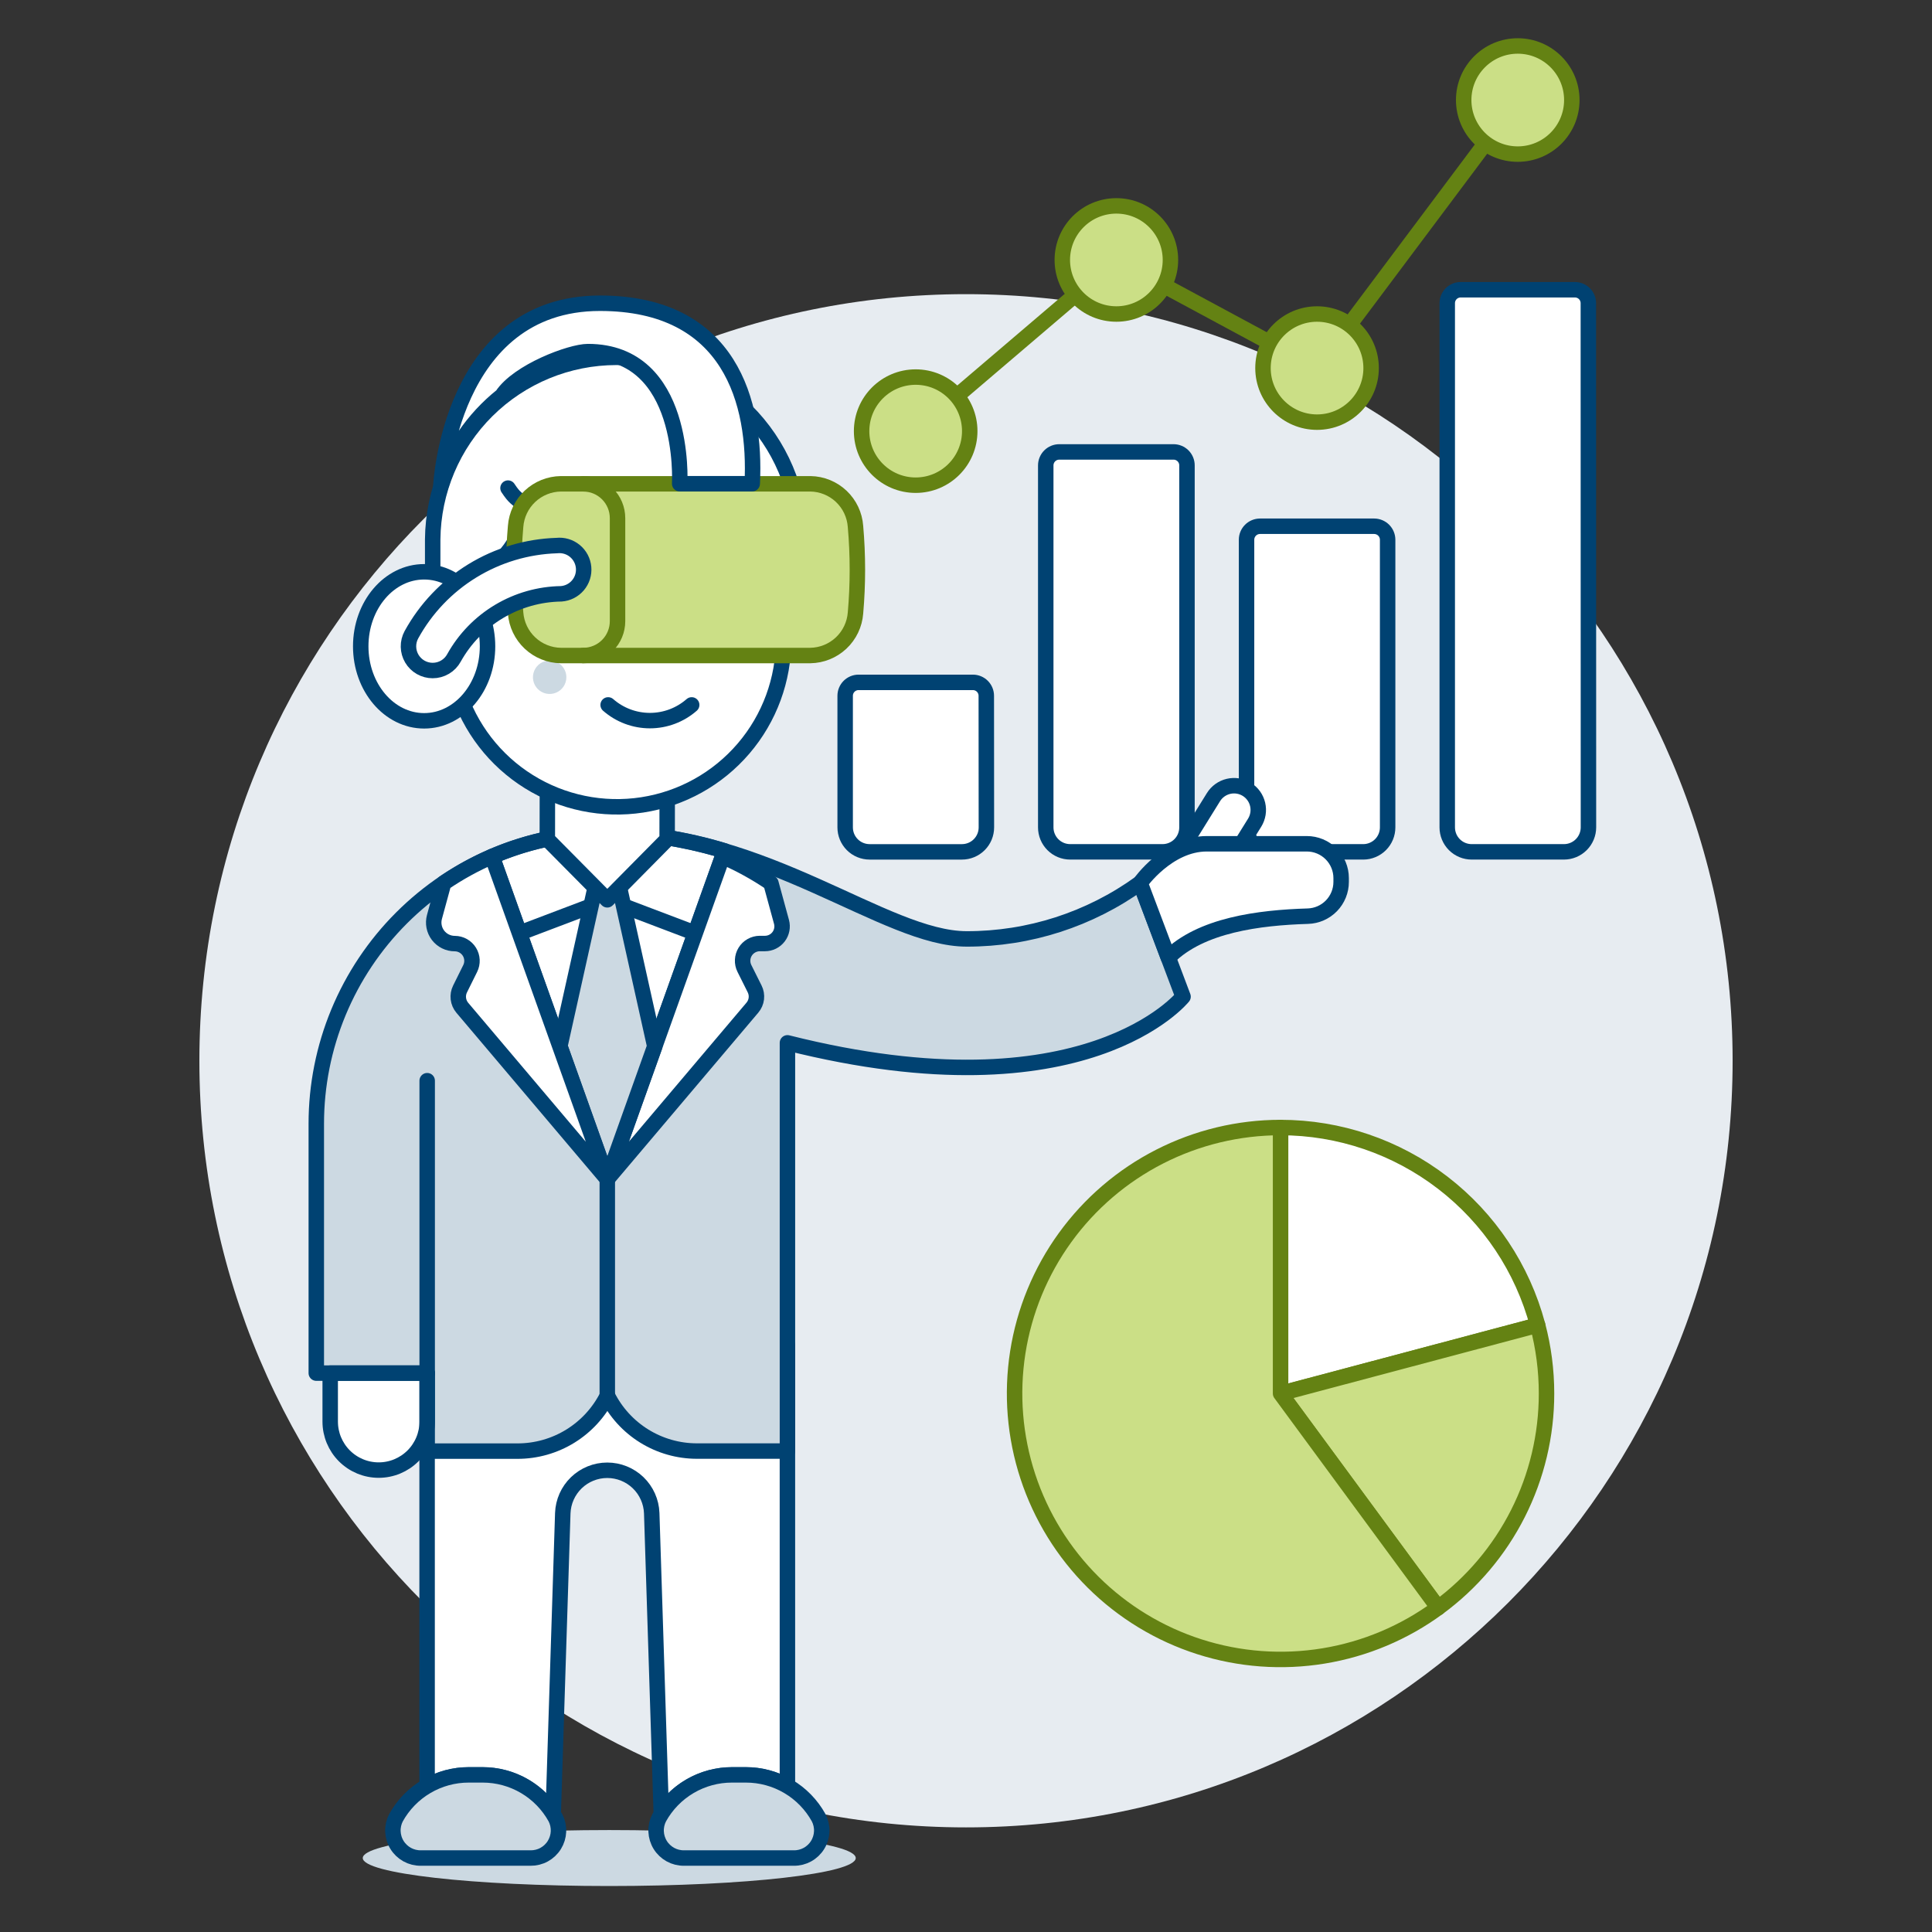 <?xml version="1.0" encoding="UTF-8"?>
<svg xmlns="http://www.w3.org/2000/svg" width="500" height="500" viewBox="0 0 500 500" fill="none">
  <rect x="0" y="0" width="500" height="500" fill="#333333" stroke="none"/>
  <g id="Vr-Presentation-2-1--Streamline-Ux">
    <path id="Vector" d="M250 472.927C359.573 472.927 448.4 384.1 448.4 274.527C448.4 164.954 359.573 76.127 250 76.127C140.426 76.127 51.6 164.954 51.6 274.527C51.6 384.1 140.426 472.927 250 472.927Z" fill="#E7ECF1"></path>
    <path id="Vector_2" d="M157.674 488.1C192.905 488.1 221.465 484.859 221.465 480.859C221.465 476.86 192.905 473.617 157.674 473.617C122.444 473.617 93.884 476.86 93.884 480.859C93.884 484.859 122.444 488.1 157.674 488.1Z" fill="#CCD9E2"></path>
    <path id="Vector_3" d="M236.975 111.578L288.916 67.275L340.852 95.259L392.793 25.889" stroke="#648213" stroke-width="4" stroke-linecap="round" stroke-linejoin="round"></path>
    <path id="Vector_4" d="M251.755 176.592H222.223C221.766 176.589 221.311 176.676 220.887 176.85C220.463 177.022 220.078 177.278 219.752 177.601C219.427 177.923 219.169 178.307 218.993 178.73C218.817 179.153 218.727 179.606 218.727 180.064V214.129C218.727 215.808 219.394 217.418 220.581 218.605C221.768 219.792 223.377 220.458 225.056 220.458H248.943C249.775 220.459 250.598 220.296 251.367 219.978C252.135 219.66 252.834 219.194 253.422 218.606C254.01 218.019 254.476 217.321 254.795 216.553C255.113 215.785 255.277 214.961 255.277 214.129V180.064C255.277 179.604 255.186 179.149 255.008 178.724C254.83 178.299 254.571 177.914 254.243 177.592C253.915 177.268 253.526 177.014 253.099 176.842C252.672 176.671 252.215 176.586 251.755 176.592Z" fill="white"></path>
    <path id="Vector_5" d="M307.189 120.429C307.189 119.508 306.823 118.625 306.172 117.974C305.521 117.323 304.637 116.957 303.717 116.957H274.14C273.216 116.956 272.33 117.32 271.673 117.971C271.017 118.621 270.645 119.505 270.639 120.429V214.128C270.639 214.96 270.802 215.784 271.121 216.551C271.439 217.32 271.906 218.018 272.494 218.605C273.082 219.193 273.781 219.659 274.549 219.977C275.317 220.295 276.141 220.458 276.973 220.457H300.86C301.691 220.457 302.514 220.294 303.282 219.976C304.05 219.657 304.748 219.192 305.335 218.604C305.923 218.016 306.389 217.318 306.707 216.55C307.025 215.783 307.189 214.96 307.189 214.128V120.429Z" fill="white"></path>
    <path id="Vector_6" d="M411.065 78.458C411.065 77.537 410.699 76.654 410.049 76.003C409.397 75.352 408.514 74.986 407.593 74.986H378.017C377.096 74.986 376.213 75.352 375.562 76.003C374.91 76.654 374.545 77.537 374.545 78.458V214.129C374.545 214.961 374.709 215.783 375.027 216.551C375.344 217.319 375.811 218.017 376.398 218.605C376.986 219.192 377.684 219.658 378.452 219.977C379.22 220.294 380.043 220.458 380.874 220.458H404.751C405.582 220.458 406.406 220.294 407.173 219.977C407.941 219.658 408.639 219.192 409.227 218.605C409.814 218.017 410.28 217.319 410.599 216.551C410.917 215.783 411.08 214.961 411.08 214.129L411.065 78.458Z" fill="white"></path>
    <path id="Vector_7" d="M359.119 139.665C359.113 138.746 358.745 137.867 358.095 137.217C357.446 136.568 356.566 136.2 355.647 136.193H326.076C325.157 136.2 324.278 136.568 323.628 137.217C322.978 137.867 322.61 138.746 322.604 139.665V214.13C322.604 214.961 322.767 215.784 323.086 216.552C323.404 217.32 323.87 218.017 324.458 218.605C325.045 219.193 325.743 219.659 326.511 219.977C327.278 220.295 328.102 220.459 328.932 220.459H352.825C354.497 220.449 356.098 219.779 357.278 218.593C358.457 217.407 359.119 215.802 359.119 214.13V139.665Z" fill="white"></path>
    <path id="Vector_8" d="M236.975 125.568C244.702 125.568 250.967 119.304 250.967 111.576C250.967 103.848 244.702 97.584 236.975 97.584C229.247 97.584 222.982 103.848 222.982 111.576C222.982 119.304 229.247 125.568 236.975 125.568Z" fill="#CBDF86" stroke="#648213" stroke-width="4" stroke-linecap="round" stroke-linejoin="round"></path>
    <path id="Vector_9" d="M288.916 81.266C296.644 81.266 302.908 75.001 302.908 67.273C302.908 59.546 296.644 53.281 288.916 53.281C281.188 53.281 274.924 59.546 274.924 67.273C274.924 75.001 281.188 81.266 288.916 81.266Z" fill="#CBDF86" stroke="#648213" stroke-width="4" stroke-linecap="round" stroke-linejoin="round"></path>
    <path id="Vector_10" d="M340.852 109.252C348.579 109.252 354.844 102.987 354.844 95.26C354.844 87.532 348.579 81.268 340.852 81.268C333.124 81.268 326.859 87.532 326.859 95.26C326.859 102.987 333.124 109.252 340.852 109.252Z" fill="#CBDF86" stroke="#648213" stroke-width="4" stroke-linecap="round" stroke-linejoin="round"></path>
    <path id="Vector_11" d="M392.793 39.881C400.521 39.881 406.785 33.616 406.785 25.889C406.785 18.161 400.521 11.896 392.793 11.896C385.065 11.896 378.801 18.161 378.801 25.889C378.801 33.616 385.065 39.881 392.793 39.881Z" fill="#CBDF86" stroke="#648213" stroke-width="4" stroke-linecap="round" stroke-linejoin="round"></path>
    <path id="Vector_12" d="M255.252 180.066C255.252 179.61 255.162 179.159 254.988 178.737C254.814 178.316 254.558 177.933 254.235 177.611C253.913 177.288 253.53 177.033 253.109 176.858C252.688 176.684 252.236 176.594 251.78 176.594H222.223C221.766 176.591 221.311 176.678 220.887 176.851C220.463 177.024 220.078 177.279 219.752 177.602C219.427 177.925 219.169 178.309 218.993 178.732C218.817 179.154 218.727 179.608 218.727 180.066V214.131C218.727 214.962 218.891 215.785 219.209 216.553C219.527 217.321 219.993 218.019 220.581 218.607C221.168 219.194 221.866 219.661 222.634 219.978C223.402 220.296 224.225 220.46 225.056 220.46H248.943C249.775 220.461 250.598 220.297 251.367 219.98C252.135 219.662 252.834 219.196 253.422 218.608C254.01 218.02 254.476 217.322 254.795 216.554C255.113 215.786 255.277 214.963 255.277 214.131L255.252 180.066Z" stroke="#004272" stroke-width="4" stroke-linecap="round" stroke-linejoin="round"></path>
    <path id="Vector_13" d="M307.189 120.429C307.189 119.508 306.823 118.625 306.172 117.974C305.521 117.323 304.637 116.957 303.717 116.957H274.14C273.216 116.956 272.33 117.32 271.673 117.971C271.017 118.621 270.645 119.505 270.639 120.429V214.128C270.639 214.96 270.802 215.784 271.121 216.551C271.439 217.32 271.906 218.018 272.494 218.605C273.082 219.193 273.781 219.659 274.549 219.977C275.317 220.295 276.141 220.458 276.973 220.457H300.86C301.691 220.457 302.514 220.294 303.282 219.976C304.05 219.657 304.748 219.192 305.335 218.604C305.923 218.016 306.389 217.318 306.707 216.55C307.025 215.783 307.189 214.96 307.189 214.128V120.429Z" stroke="#004272" stroke-width="4" stroke-linecap="round" stroke-linejoin="round"></path>
    <path id="Vector_14" d="M411.065 78.458C411.065 77.537 410.699 76.654 410.049 76.003C409.397 75.352 408.514 74.986 407.593 74.986H378.017C377.096 74.986 376.213 75.352 375.562 76.003C374.91 76.654 374.545 77.537 374.545 78.458V214.129C374.545 214.961 374.709 215.783 375.027 216.551C375.344 217.319 375.811 218.017 376.398 218.605C376.986 219.192 377.684 219.658 378.452 219.977C379.22 220.294 380.043 220.458 380.874 220.458H404.741C406.425 220.458 408.04 219.789 409.231 218.599C410.421 217.408 411.09 215.793 411.09 214.109L411.065 78.458Z" stroke="#004272" stroke-width="4" stroke-linecap="round" stroke-linejoin="round"></path>
    <path id="Vector_15" d="M359.119 139.665C359.113 138.746 358.745 137.867 358.095 137.217C357.446 136.568 356.566 136.2 355.647 136.193H326.076C325.157 136.2 324.278 136.568 323.628 137.217C322.978 137.867 322.61 138.746 322.604 139.665V214.13C322.604 214.961 322.767 215.784 323.086 216.552C323.404 217.32 323.87 218.017 324.458 218.605C325.045 219.193 325.743 219.659 326.511 219.977C327.278 220.295 328.102 220.459 328.932 220.459H352.825C354.497 220.449 356.098 219.779 357.278 218.593C358.457 217.407 359.119 215.802 359.119 214.13V139.665Z" stroke="#004272" stroke-width="4" stroke-linecap="round" stroke-linejoin="round"></path>
    <path id="Vector_16" d="M397.937 342.947C394.033 328.283 385.395 315.319 373.364 306.071C361.333 296.822 346.583 291.807 331.408 291.805V360.635L397.937 342.947Z" fill="white" stroke="#648213" stroke-width="4" stroke-linecap="round" stroke-linejoin="round"></path>
    <path id="Vector_17" d="M400.238 360.635C400.241 354.664 399.467 348.718 397.937 342.947L331.408 360.635L372.189 416.078C380.89 409.688 387.964 401.339 392.837 391.707C397.709 382.074 400.246 371.429 400.238 360.635Z" fill="#CBDF86" stroke="#648213" stroke-width="4" stroke-linecap="round" stroke-linejoin="round"></path>
    <path id="Vector_18" d="M331.409 291.805C320.529 291.804 309.804 294.382 300.114 299.328C290.423 304.273 282.043 311.445 275.661 320.256C269.278 329.067 265.075 339.265 263.396 350.015C261.718 360.764 262.611 371.758 266.003 382.096C269.396 392.433 275.19 401.819 282.912 409.484C290.633 417.148 300.061 422.874 310.423 426.189C320.785 429.506 331.786 430.318 342.523 428.56C353.259 426.803 363.426 422.525 372.19 416.077L331.409 360.635V291.805Z" fill="#CBDF86" stroke="#648213" stroke-width="4" stroke-linecap="round" stroke-linejoin="round"></path>
    <path id="Vector_19" d="M189.439 459.346H193.025C196.802 459.339 200.514 460.332 203.783 462.223V348.207H110.535V462.223C113.805 460.332 117.516 459.34 121.293 459.346H124.879C128.542 459.343 132.145 460.277 135.346 462.058C138.546 463.84 141.239 466.41 143.167 469.524L145.647 391.607C145.754 388.627 147.013 385.803 149.16 383.732C151.307 381.661 154.174 380.504 157.157 380.504C160.139 380.504 163.006 381.661 165.153 383.732C167.299 385.803 168.559 388.627 168.666 391.607L171.146 469.524C173.076 466.41 175.769 463.84 178.97 462.059C182.172 460.278 185.775 459.344 189.439 459.346Z" fill="white"></path>
    <path id="Vector_20" d="M189.439 459.346H193.025C196.802 459.339 200.514 460.332 203.783 462.223V348.207H110.535V462.223C113.805 460.332 117.516 459.34 121.293 459.346H124.879C128.542 459.343 132.145 460.277 135.346 462.058C138.546 463.84 141.239 466.41 143.167 469.524L145.647 391.607C145.754 388.627 147.013 385.803 149.16 383.732C151.307 381.661 154.174 380.504 157.157 380.504C160.139 380.504 163.006 381.661 165.153 383.732C167.299 385.803 168.559 388.627 168.666 391.607L171.146 469.524C173.076 466.41 175.769 463.84 178.97 462.059C182.172 460.278 185.775 459.344 189.439 459.346Z" stroke="#004272" stroke-width="4" stroke-linecap="round" stroke-linejoin="round"></path>
    <path id="Vector_21" d="M205.429 480.858C206.662 480.874 207.878 480.571 208.959 479.978C210.041 479.385 210.95 478.522 211.598 477.474C212.248 476.425 212.614 475.227 212.663 473.995C212.712 472.763 212.441 471.539 211.877 470.442C210.017 467.074 207.287 464.266 203.971 462.312C200.657 460.357 196.878 459.328 193.029 459.332H189.438C185.59 459.328 181.811 460.356 178.495 462.311C175.18 464.265 172.45 467.073 170.59 470.442C170.026 471.539 169.755 472.763 169.804 473.995C169.853 475.227 170.22 476.425 170.869 477.474C171.518 478.522 172.427 479.385 173.508 479.978C174.589 480.571 175.805 480.874 177.038 480.858H205.429Z" fill="#CCD9E2" stroke="#004272" stroke-width="4" stroke-linecap="round" stroke-linejoin="round"></path>
    <path id="Vector_22" d="M137.304 480.858C138.537 480.873 139.752 480.569 140.832 479.975C141.912 479.382 142.821 478.519 143.469 477.471C144.118 476.423 144.485 475.225 144.535 473.994C144.584 472.763 144.315 471.539 143.752 470.442C141.892 467.074 139.161 464.266 135.846 462.312C132.531 460.358 128.753 459.329 124.904 459.332H121.318C117.47 459.328 113.691 460.357 110.376 462.312C107.061 464.266 104.331 467.074 102.47 470.442C101.906 471.539 101.635 472.763 101.684 473.995C101.733 475.227 102.1 476.425 102.749 477.474C103.398 478.522 104.307 479.385 105.388 479.978C106.469 480.571 107.685 480.874 108.918 480.858H137.304Z" fill="#CCD9E2" stroke="#004272" stroke-width="4" stroke-linecap="round" stroke-linejoin="round"></path>
    <path id="Vector_23" d="M203.788 269.886V375.534H180.367C175.553 375.534 170.834 374.191 166.74 371.658C162.647 369.124 159.341 365.499 157.194 361.19C155.032 365.506 151.712 369.136 147.604 371.672C143.496 374.208 138.764 375.55 133.936 375.549H110.555V355.362H81.856V290.817C81.856 280.928 83.804 271.135 87.589 261.999C91.375 252.862 96.922 244.561 103.916 237.568C110.91 230.576 119.212 225.03 128.349 221.247C137.486 217.464 147.279 215.518 157.169 215.52C198.501 215.52 228.94 242.988 250.184 242.988C266.3 243.013 282.012 237.946 295.077 228.51L306.172 257.937C306.172 257.937 281.124 289.354 203.788 269.886Z" fill="#CCD9E2"></path>
    <path id="Vector_24" d="M187.504 220.205C177.672 217.175 167.451 215.596 157.163 215.518C146.907 215.504 136.757 217.592 127.339 221.653L157.163 305.16L187.504 220.195" fill="white"></path>
    <path id="Vector_25" d="M187.504 220.205C177.672 217.175 167.451 215.596 157.163 215.518C146.907 215.504 136.757 217.592 127.339 221.653L157.163 305.16L187.504 220.195" stroke="#004272" stroke-width="4" stroke-linecap="round" stroke-linejoin="round"></path>
    <path id="Vector_26" d="M304.739 237.13C303.762 236.912 302.851 236.465 302.082 235.823C301.314 235.181 300.71 234.365 300.321 233.442C299.933 232.52 299.771 231.517 299.849 230.519C299.927 229.522 300.244 228.557 300.771 227.706L314.044 206.303C314.921 204.891 316.323 203.884 317.942 203.505C319.561 203.126 321.264 203.406 322.677 204.282C324.09 205.159 325.096 206.561 325.475 208.18C325.855 209.799 325.575 211.502 324.698 212.915L311.415 234.312C310.733 235.417 309.723 236.282 308.527 236.786C307.331 237.291 306.007 237.411 304.739 237.13Z" fill="white" stroke="#004272" stroke-width="4" stroke-linecap="round" stroke-linejoin="round"></path>
    <path id="Vector_27" d="M85.456 367.91C85.456 371.238 86.778 374.43 89.131 376.784C91.485 379.137 94.677 380.459 98.005 380.459C101.333 380.459 104.525 379.137 106.878 376.784C109.232 374.43 110.554 371.238 110.554 367.91V355.361H85.456V367.91Z" fill="white" stroke="#004272" stroke-width="4" stroke-linecap="round" stroke-linejoin="round"></path>
    <path id="Vector_28" d="M157.168 232.873L134.432 241.498L157.168 305.16L179.905 241.498L157.168 232.873Z" fill="white" stroke="#004272" stroke-width="4" stroke-linecap="round" stroke-linejoin="round"></path>
    <path id="Vector_29" d="M157.168 305.159L194.72 260.777C195.282 260.115 195.637 259.302 195.74 258.439C195.843 257.577 195.69 256.703 195.3 255.927L192.652 250.629C192.316 249.951 192.157 249.198 192.192 248.442C192.226 247.686 192.452 246.95 192.849 246.306C193.246 245.661 193.8 245.128 194.46 244.756C195.119 244.385 195.863 244.187 196.62 244.181H197.964C198.646 244.182 199.32 244.025 199.932 243.722C200.544 243.42 201.078 242.981 201.493 242.439C201.907 241.896 202.191 241.266 202.322 240.596C202.454 239.926 202.429 239.235 202.249 238.576L199.511 228.542C195.571 225.861 191.385 223.563 187.007 221.678L157.168 305.159Z" fill="white" stroke="#004272" stroke-width="4" stroke-linecap="round" stroke-linejoin="round"></path>
    <path id="Vector_30" d="M157.169 215.52L144.888 270.779L157.169 305.162L169.45 270.779L157.169 215.52Z" fill="#CCD9E2" stroke="#004272" stroke-width="4" stroke-linecap="round" stroke-linejoin="round"></path>
    <path id="Vector_31" d="M157.168 305.16V361.203" stroke="#004272" stroke-width="4" stroke-linecap="round" stroke-linejoin="round"></path>
    <path id="Vector_32" d="M110.555 279.682V355.361" stroke="#004272" stroke-width="4" stroke-linecap="round" stroke-linejoin="round"></path>
    <path id="Vector_33" d="M203.788 269.886V375.534H180.367C175.553 375.534 170.834 374.191 166.74 371.658C162.647 369.124 159.341 365.499 157.194 361.19C155.032 365.506 151.712 369.136 147.604 371.672C143.496 374.208 138.764 375.55 133.936 375.549H110.555V355.362H81.856V290.817C81.856 280.928 83.804 271.135 87.589 261.999C91.375 252.862 96.922 244.561 103.916 237.568C110.91 230.576 119.212 225.03 128.349 221.247C137.486 217.464 147.279 215.518 157.169 215.52C198.501 215.52 228.94 242.988 250.184 242.988C266.3 243.013 282.012 237.946 295.077 228.51L306.172 257.937C306.172 257.937 281.124 289.354 203.788 269.886Z" stroke="#004272" stroke-width="4" stroke-linecap="round" stroke-linejoin="round"></path>
    <path id="Vector_34" d="M295.076 228.507C295.076 228.507 302.209 218.369 312.302 218.369H338.203C340.559 218.369 342.819 219.305 344.485 220.971C346.151 222.637 347.087 224.896 347.087 227.252V228.244C347.084 230.551 346.184 232.765 344.576 234.419C342.969 236.072 340.781 237.035 338.476 237.103C325.863 237.49 310.785 239.375 302.353 247.807L295.076 228.507Z" fill="white" stroke="#004272" stroke-width="4" stroke-linecap="round" stroke-linejoin="round"></path>
    <path id="Vector_35" d="M127.345 221.654C122.963 223.549 118.771 225.855 114.825 228.544L112.44 237.298C112.217 238.109 112.184 238.961 112.344 239.787C112.505 240.613 112.854 241.391 113.365 242.06C113.877 242.728 114.535 243.269 115.29 243.641C116.045 244.013 116.876 244.205 117.717 244.202C118.475 244.207 119.218 244.405 119.877 244.777C120.537 245.148 121.091 245.682 121.488 246.326C121.885 246.972 122.111 247.707 122.146 248.463C122.18 249.22 122.022 249.972 121.685 250.65L119.056 255.953C118.671 256.73 118.521 257.603 118.624 258.464C118.727 259.326 119.079 260.138 119.637 260.804L157.189 305.186L127.345 221.654Z" fill="white" stroke="#004272" stroke-width="4" stroke-linecap="round" stroke-linejoin="round"></path>
    <path id="Vector_36" d="M172.658 217.206L157.168 232.875L141.648 217.206L141.683 190.08H172.693L172.658 217.206Z" fill="white" stroke="#004272" stroke-width="4" stroke-linecap="round" stroke-linejoin="round"></path>
    <path id="Vector_37" d="M159.544 105C153.865 105 148.242 106.118 142.995 108.292C137.749 110.465 132.982 113.651 128.966 117.667C124.951 121.683 121.766 126.45 119.593 131.697C117.42 136.944 116.302 142.568 116.303 148.246V156.896C103.952 156.896 104.801 178.517 118.465 178.517H118.5C121.572 188.373 128.078 196.799 136.836 202.265C145.593 207.731 156.021 209.874 166.224 208.304C176.427 206.735 185.729 201.557 192.439 193.712C199.149 185.867 202.822 175.875 202.79 165.552V148.246C202.791 142.567 201.673 136.943 199.5 131.696C197.327 126.449 194.141 121.681 190.125 117.665C186.109 113.649 181.342 110.464 176.095 108.29C170.847 106.117 165.223 105 159.544 105Z" fill="white" stroke="#004272" stroke-width="4" stroke-linecap="round" stroke-linejoin="round"></path>
    <path id="Vector_38" d="M146.574 175.272C146.574 176.128 146.32 176.964 145.845 177.676C145.37 178.387 144.694 178.941 143.904 179.268C143.114 179.596 142.244 179.681 141.405 179.515C140.566 179.348 139.795 178.936 139.191 178.331C138.586 177.726 138.174 176.955 138.007 176.116C137.84 175.277 137.926 174.407 138.253 173.617C138.58 172.827 139.135 172.152 139.846 171.676C140.557 171.201 141.394 170.947 142.249 170.947C142.817 170.947 143.38 171.058 143.905 171.275C144.43 171.492 144.907 171.811 145.308 172.213C145.71 172.614 146.029 173.091 146.246 173.617C146.463 174.141 146.575 174.704 146.574 175.272Z" fill="#CCD9E2"></path>
    <path id="Vector_39" d="M157.387 182.43C160.379 185.05 164.22 186.494 168.197 186.494C172.174 186.494 176.015 185.05 179.007 182.43" stroke="#004272" stroke-width="4" stroke-linecap="round" stroke-linejoin="round"></path>
    <path id="Vector_40" d="M135.757 130.831C154.719 149.228 187.425 146.207 207.116 139.531C206.98 126.999 201.904 115.027 192.991 106.216C184.078 97.406 172.048 92.468 159.515 92.477C146.983 92.485 134.96 97.439 126.058 106.262C117.157 115.084 112.098 127.063 111.979 139.596V154.619C111.979 154.619 135.757 148.667 135.757 130.811" fill="white"></path>
    <path id="Vector_41" d="M135.757 130.831C154.719 149.228 187.425 146.207 207.116 139.531C206.98 126.999 201.904 115.027 192.991 106.216C184.078 97.406 172.048 92.468 159.515 92.477C146.983 92.485 134.96 97.439 126.058 106.262C117.157 115.084 112.098 127.063 111.979 139.596V154.619C111.979 154.619 135.757 148.667 135.757 130.811" stroke="#004272" stroke-width="4" stroke-linecap="round" stroke-linejoin="round"></path>
    <path id="Vector_42" d="M135.756 130.832C133.564 128.709 133.276 129.046 131.471 126.318" stroke="#004272" stroke-width="4" stroke-linecap="round" stroke-linejoin="round"></path>
    <path id="Vector_43" d="M221.401 136.243C222.056 143.698 222.056 151.197 221.401 158.652C221.175 161.613 219.851 164.383 217.688 166.417C215.524 168.451 212.679 169.604 209.71 169.649H145.146C142.175 169.607 139.325 168.457 137.159 166.422C134.993 164.387 133.667 161.615 133.44 158.652C132.791 151.19 132.791 143.686 133.44 136.223C133.662 133.256 134.986 130.48 137.153 128.441C139.32 126.402 142.171 125.248 145.146 125.207H209.725C212.7 125.249 215.551 126.407 217.713 128.45C219.875 130.494 221.191 133.275 221.401 136.243Z" fill="#CBDF86"></path>
    <path id="Vector_44" d="M221.401 136.243C222.056 143.698 222.056 151.197 221.401 158.652C221.175 161.613 219.851 164.383 217.688 166.417C215.524 168.451 212.679 169.604 209.71 169.649H145.146C142.175 169.607 139.325 168.457 137.159 166.422C134.993 164.387 133.667 161.615 133.44 158.652C132.791 151.19 132.791 143.686 133.44 136.223C133.662 133.256 134.986 130.48 137.153 128.441C139.32 126.402 142.171 125.248 145.146 125.207H209.725C212.7 125.249 215.551 126.407 217.713 128.45C219.875 130.494 221.191 133.275 221.401 136.243Z" stroke="#648213" stroke-width="4" stroke-linecap="round" stroke-linejoin="round"></path>
    <path id="Vector_45" d="M109.765 186.547C118.827 186.547 126.173 177.913 126.173 167.263C126.173 156.612 118.827 147.979 109.765 147.979C100.704 147.979 93.357 156.612 93.357 167.263C93.357 177.913 100.704 186.547 109.765 186.547Z" fill="white" stroke="#004272" stroke-width="4" stroke-linecap="round" stroke-linejoin="round"></path>
    <path id="Vector_46" d="M150.934 125.207C152.1 125.207 153.255 125.437 154.333 125.883C155.411 126.329 156.39 126.984 157.215 127.809C158.04 128.634 158.694 129.613 159.14 130.691C159.587 131.769 159.817 132.924 159.817 134.09V160.785C159.811 163.138 158.874 165.392 157.208 167.054C155.542 168.715 153.286 169.649 150.934 169.649" stroke="#648213" stroke-width="4" stroke-linecap="round" stroke-linejoin="round"></path>
    <path id="Vector_47" d="M155.264 78.478C116.467 78.478 114.096 125.658 114.096 125.658C116.907 116.487 122.424 108.38 129.923 102.401C134.045 96.111 147.685 90.993 152.144 90.993C177.683 90.993 175.922 124.671 175.902 125.182H194.676C195.722 104.285 189.091 78.478 155.264 78.478Z" fill="white" stroke="#004272" stroke-width="4" stroke-linecap="round" stroke-linejoin="round"></path>
    <path id="Vector_48" d="M111.974 173.532C110.887 173.532 109.819 173.25 108.876 172.712C107.931 172.175 107.144 171.401 106.588 170.467C106.034 169.533 105.731 168.471 105.711 167.385C105.691 166.299 105.953 165.226 106.473 164.272C110.198 157.488 115.627 151.792 122.224 147.745C128.821 143.698 136.359 141.44 144.095 141.193C144.923 141.1 145.762 141.174 146.562 141.41C147.362 141.645 148.107 142.038 148.753 142.566C149.399 143.092 149.934 143.743 150.326 144.48C150.717 145.216 150.958 146.023 151.034 146.853C151.11 147.684 151.019 148.521 150.768 149.316C150.516 150.111 150.108 150.848 149.568 151.484C149.028 152.119 148.367 152.64 147.623 153.017C146.879 153.394 146.067 153.618 145.235 153.677C139.562 153.761 134.01 155.338 129.14 158.249C124.269 161.16 120.25 165.302 117.489 170.259C116.95 171.251 116.153 172.079 115.182 172.655C114.211 173.231 113.102 173.534 111.974 173.532Z" fill="white" stroke="#004272" stroke-width="4" stroke-linecap="round" stroke-linejoin="round"></path>
  </g>
</svg>
